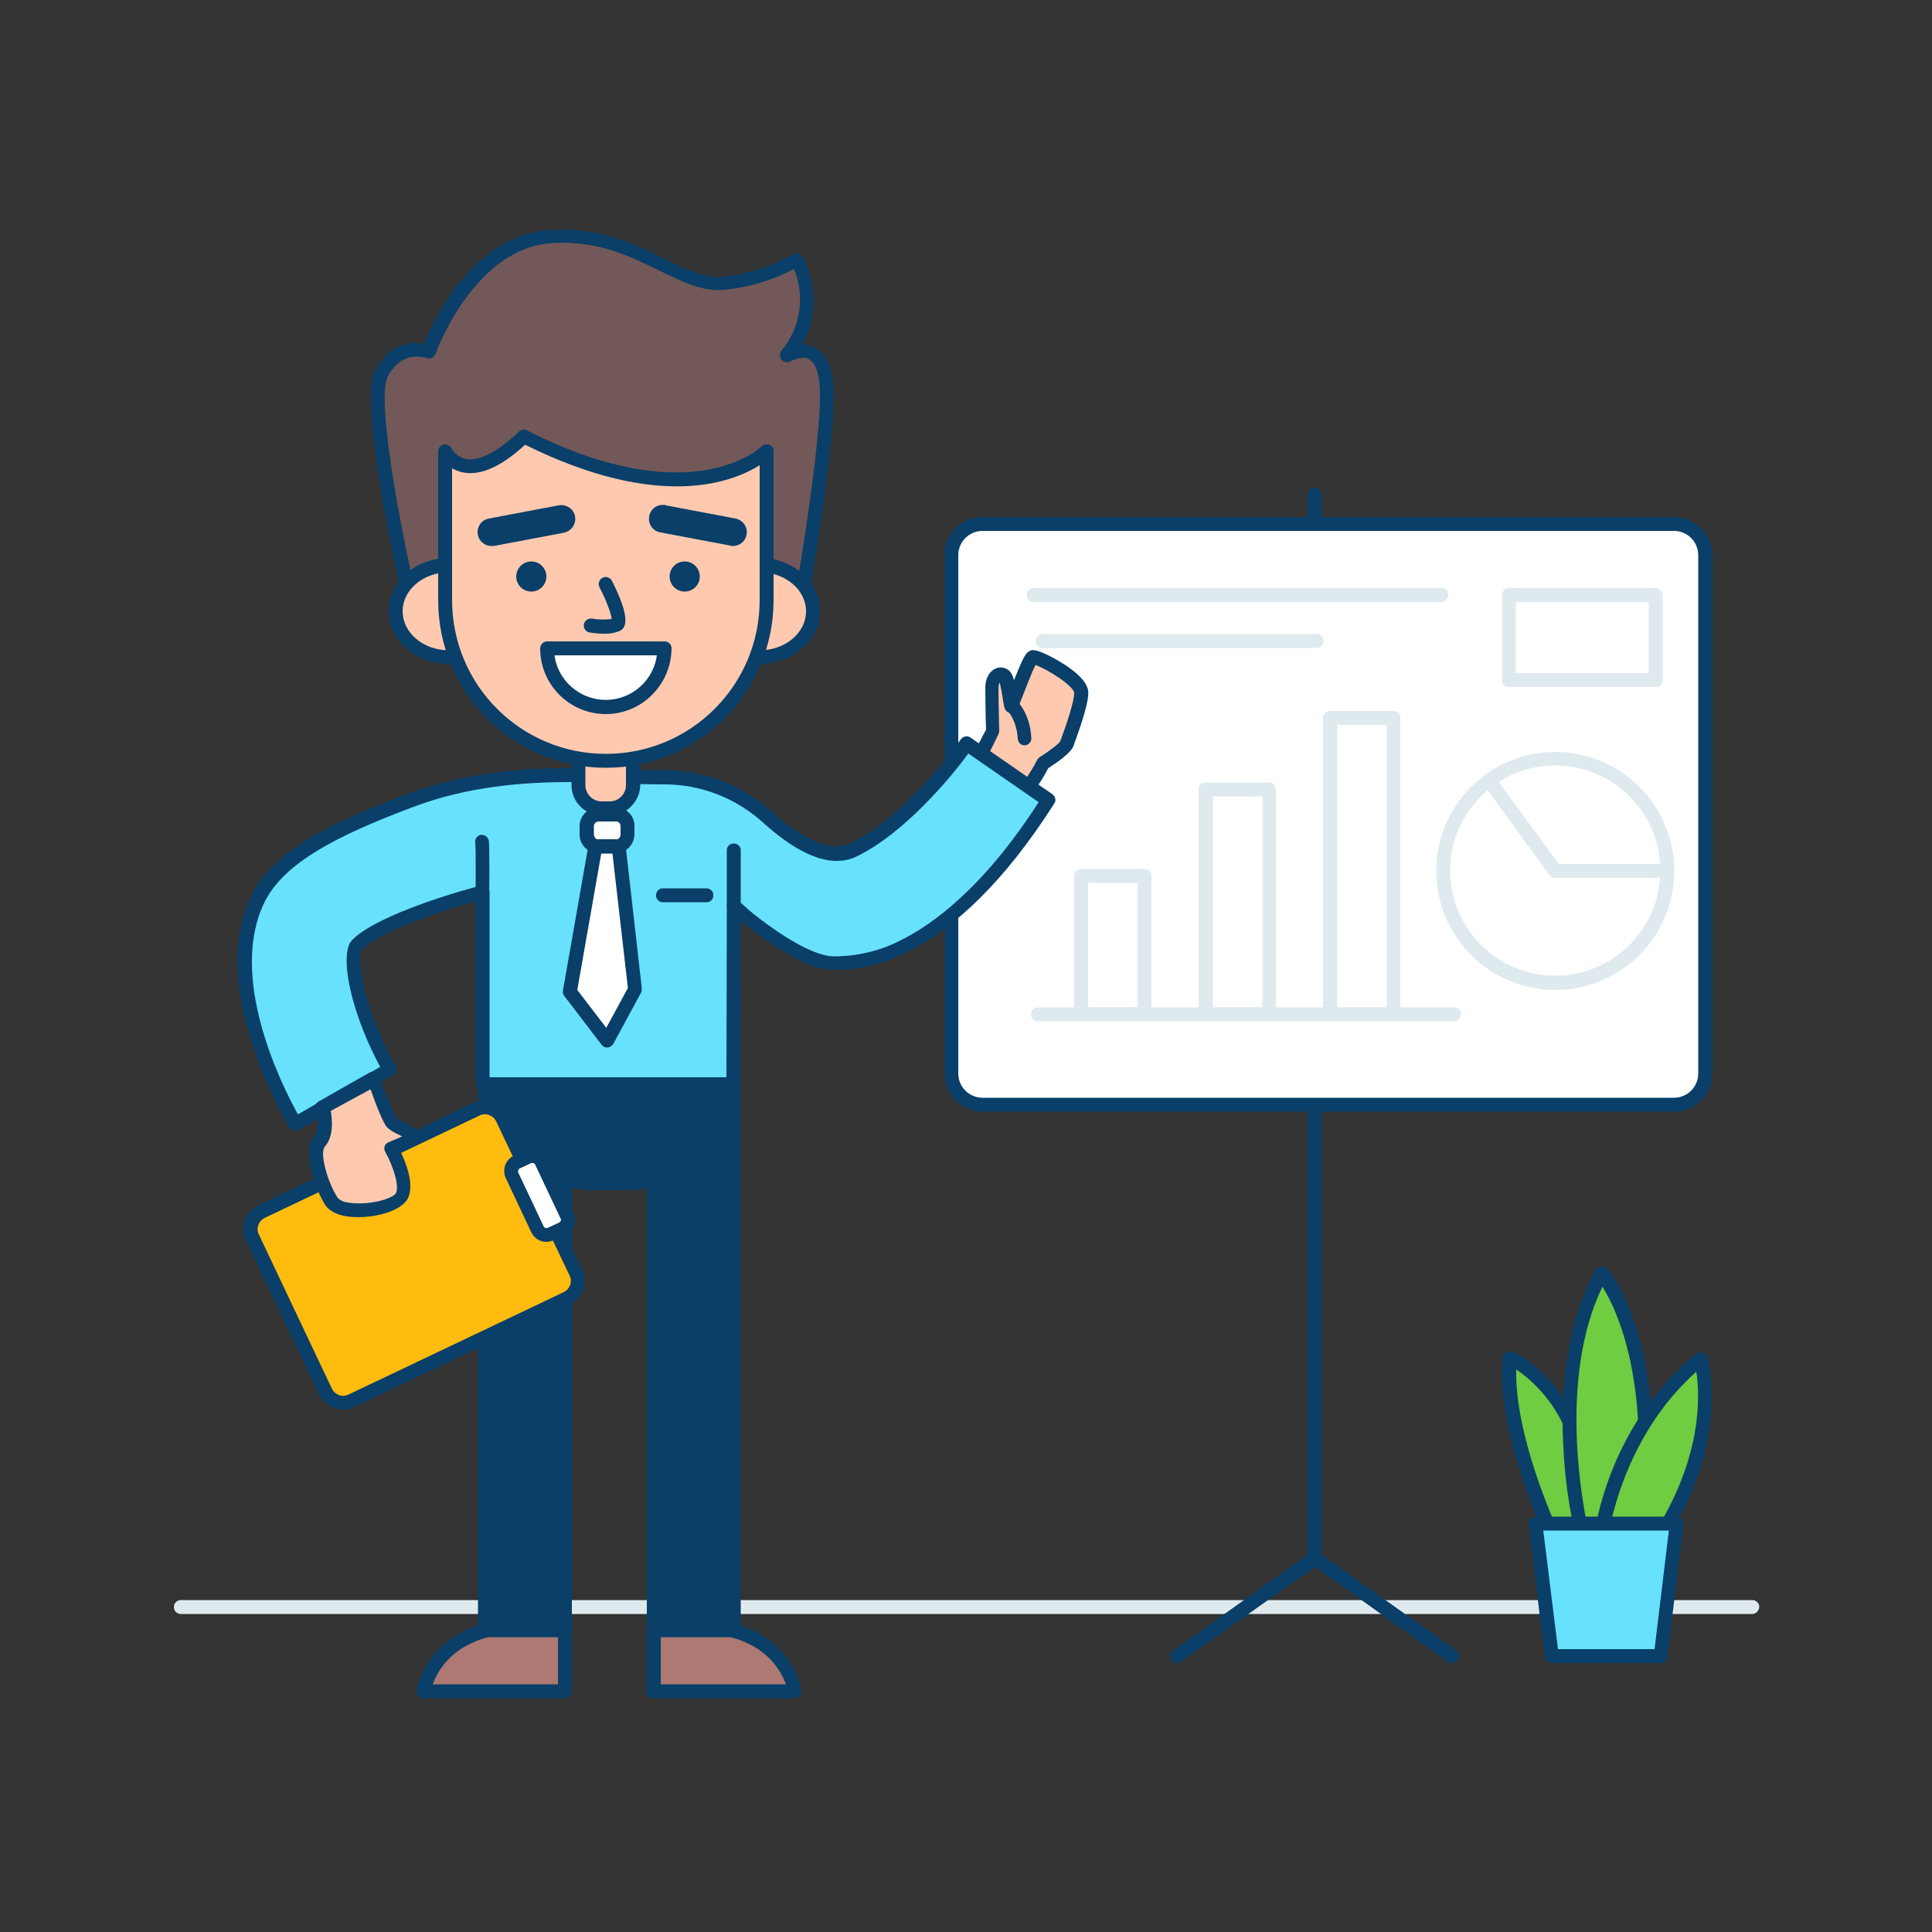 <?xml version="1.0" encoding="UTF-8" standalone="no"?>
<!DOCTYPE svg PUBLIC "-//W3C//DTD SVG 1.1//EN" "http://www.w3.org/Graphics/SVG/1.1/DTD/svg11.dtd">
<svg width="100%" height="100%" viewBox="0 0 500 500" version="1.1" xmlns="http://www.w3.org/2000/svg" xmlns:xlink="http://www.w3.org/1999/xlink" xml:space="preserve" xmlns:serif="http://www.serif.com/" style="fill-rule:evenodd;clip-rule:evenodd;stroke-linejoin:round;stroke-miterlimit:2;">
    <rect x="0" y="0" width="500" height="500" fill="#333333" stroke="none"/>
    <path id="floor_presentation-4-90" d="M453.5,417.7L46.8,417.7C45.8,417.7 45,416.9 45,415.9C45,414.9 45.8,414.1 46.8,414.1L453.5,414.1C454.5,414.1 455.3,414.9 455.3,415.9C455.2,416.9 454.4,417.7 453.5,417.7Z" style="fill:rgb(223,234,239);fill-rule:nonzero;"/>
    <g id="board_presentation-4-90">
        <path d="M340.2,405C339.2,405 338.4,404.2 338.4,403.2L338.4,128C338.4,127 339.2,126.2 340.2,126.2C341.2,126.2 342,127 342,128L342,403.2C342,404.2 341.2,405 340.2,405Z" style="fill:rgb(9,63,104);fill-rule:nonzero;"/>
        <path d="M375.8,430.4C375.4,430.4 375.1,430.3 374.8,430.1L340.3,405.5L305.7,430C304.9,430.6 303.8,430.5 303.2,429.7C302.6,428.9 302.7,427.8 303.5,427.2C303.6,427.2 303.6,427.1 303.7,427.1L339.2,401.8C339.8,401.4 340.7,401.4 341.3,401.8L376.8,427.1C377.6,427.7 377.8,428.8 377.2,429.6C376.9,430.1 376.3,430.3 375.8,430.4Z" style="fill:rgb(9,63,104);fill-rule:nonzero;"/>
        <path d="M250.7,135.6L436.8,135.6C439.3,135.6 441.3,137.6 441.3,140.1L441.3,281.4C441.3,283.9 439.3,285.9 436.8,285.9L250.7,285.9C248.2,285.9 246.2,283.9 246.2,281.4L246.2,140.1C246.2,137.6 248.2,135.6 250.7,135.6Z" style="fill:white;fill-rule:nonzero;"/>
        <path d="M433.2,287.7L254.3,287.7C248.8,287.7 244.4,283.3 244.4,277.8L244.4,143.7C244.4,138.2 248.8,133.8 254.3,133.8L433.2,133.8C438.7,133.8 443.1,138.2 443.1,143.7L443.1,277.8C443.1,283.3 438.7,287.7 433.2,287.7ZM254.3,137.4C250.8,137.4 248,140.2 248,143.7L248,277.8C248,281.3 250.8,284.1 254.3,284.1L433.2,284.1C436.7,284.1 439.5,281.3 439.5,277.8L439.5,143.7C439.5,140.2 436.7,137.4 433.2,137.4L254.3,137.4Z" style="fill:rgb(9,63,104);fill-rule:nonzero;"/>
        <path d="M296.2,264.3L279.8,264.3C278.8,264.3 278,263.5 278,262.5L278,226.7C278,225.7 278.8,224.9 279.8,224.9L296.2,224.9C297.2,224.9 298,225.7 298,226.7L298,262.5C298,263.5 297.2,264.3 296.2,264.3ZM281.6,260.7L294.4,260.7L294.4,228.5L281.6,228.5L281.6,260.7Z" style="fill:rgb(223,234,239);fill-rule:nonzero;"/>
        <path d="M328.4,264.3L312,264.3C311,264.3 310.2,263.5 310.2,262.5L310.2,204.3C310.2,203.3 311,202.5 312,202.5L328.4,202.5C329.4,202.5 330.2,203.3 330.2,204.3L330.2,262.5C330.2,263.5 329.4,264.3 328.4,264.3ZM313.9,260.7L326.7,260.7L326.7,206.1L313.9,206.1L313.9,260.7Z" style="fill:rgb(223,234,239);fill-rule:nonzero;"/>
        <path d="M360.6,264.3L344.2,264.3C343.2,264.3 342.4,263.5 342.4,262.5L342.4,185.8C342.4,184.8 343.2,184 344.2,184L360.6,184C361.6,184 362.4,184.8 362.4,185.8L362.4,262.5C362.4,263.5 361.6,264.3 360.6,264.3ZM346.1,260.7L358.9,260.7L358.9,187.6L346.1,187.6L346.1,260.7Z" style="fill:rgb(223,234,239);fill-rule:nonzero;"/>
        <path d="M376.3,264.3L268.6,264.3C267.6,264.3 266.8,263.5 266.8,262.5C266.8,261.5 267.6,260.7 268.6,260.7L376.3,260.7C377.3,260.7 378.1,261.5 378.1,262.5C378.1,263.5 377.3,264.3 376.3,264.3Z" style="fill:rgb(223,234,239);fill-rule:nonzero;"/>
        <path d="M373.1,155.8L267.6,155.8C266.6,155.9 265.7,155.1 265.7,154.1C265.6,153.1 266.4,152.2 267.4,152.2L372.9,152.2C373.9,152.1 374.8,152.9 374.8,153.9C374.9,154.9 374.1,155.8 373.1,155.8Z" style="fill:rgb(223,234,239);fill-rule:nonzero;"/>
        <path d="M402.5,256.2C385.5,256.2 371.7,242.4 371.7,225.4C371.7,208.4 385.5,194.6 402.5,194.6C419.5,194.6 433.3,208.4 433.3,225.4C433.3,242.4 419.5,256.2 402.5,256.2ZM402.5,198.1C387.5,198.1 375.3,210.3 375.3,225.3C375.3,240.3 387.5,252.5 402.5,252.5C417.5,252.5 429.7,240.3 429.7,225.3C429.7,210.3 417.5,198.2 402.5,198.1Z" style="fill:rgb(223,234,239);fill-rule:nonzero;"/>
        <path d="M431.5,227.2L402.5,227.2C401.9,227.2 401.4,226.9 401,226.5L383.9,203C383.3,202.2 383.5,201.1 384.3,200.5C385.1,199.9 386.2,200.1 386.8,200.9L403.4,223.6L431.5,223.6C432.5,223.6 433.3,224.4 433.3,225.4C433.3,226.4 432.5,227.2 431.5,227.2Z" style="fill:rgb(223,234,239);fill-rule:nonzero;"/>
        <path d="M340.8,167.7L270,167.7C269,167.8 268.1,167 268.1,166C268,165 268.8,164.1 269.8,164.1L340.6,164.1C341.6,164 342.5,164.8 342.5,165.8C342.6,166.8 341.8,167.7 340.8,167.7Z" style="fill:rgb(223,234,239);fill-rule:nonzero;"/>
        <path d="M428.5,177.8L390.5,177.8C389.5,177.8 388.7,177 388.7,176L388.7,154C388.7,153 389.5,152.2 390.5,152.2L428.5,152.2C429.5,152.2 430.3,153 430.3,154L430.3,176C430.3,177 429.5,177.8 428.5,177.8ZM392.3,174.2L426.7,174.2L426.7,155.8L392.3,155.8L392.3,174.2Z" style="fill:rgb(223,234,239);fill-rule:nonzero;"/>
    </g>
    <g id="character_presentation-4-90">
        <path d="M251.9,198.1C252.3,198 257,189.1 257,189.1C257,189.1 256.8,181.6 256.8,177.9C256.8,174.2 259.6,173.6 260.4,175.4C261.2,177.2 261.7,182.5 261.8,182.5C261.9,182.5 266.2,170.5 267.2,170C268.2,169.5 279.2,175.2 279.8,178.9C280.1,180.7 278.2,186.7 276.1,192.4C275.5,194 270,197.4 270,197.4C268.8,199.7 267.4,201.9 265.9,204L251.9,198.1Z" style="fill:rgb(255,201,176);fill-rule:nonzero;"/>
        <path d="M265.9,205.9C265.7,205.9 265.4,205.8 265.2,205.8L251.2,199.9C250.3,199.5 249.8,198.5 250.2,197.6C250.3,197.3 250.5,197.1 250.7,196.9C251.3,196.1 253.4,192.3 255.2,188.8C255.1,187.1 255,181.2 255,178C255,174.8 256.8,173.1 258.3,172.8C259.9,172.5 261.4,173.3 262,174.8C262.2,175.2 262.3,175.6 262.4,176.1C264.9,169.8 265.5,169 266.4,168.5C267,168.2 267.8,167.8 271.9,169.9C274,171 281,174.8 281.6,178.7C282,181.2 279.7,187.9 277.8,193.1C277.1,194.9 273.6,197.3 271.3,198.8C270.1,201.1 268.7,203.3 267.1,205.4C266.9,205.7 266.4,205.9 265.9,205.9ZM254.6,197.3L265.3,201.9C266.4,200.2 267.5,198.5 268.4,196.7C268.5,196.4 268.8,196.2 269,196C271.5,194.4 274.1,192.5 274.4,191.8C277.3,184.1 278.1,180.1 278,179.3C277.7,177.3 270.8,173.1 268,172.1C267,174 265.2,178.8 264.4,180.8C263.1,184.1 263,184.6 261.6,184.5C260.1,184.4 259.9,183.2 259.6,181.4C259.4,179.8 259.1,178.2 258.7,176.6C258.5,177 258.4,177.5 258.4,178C258.4,181.6 258.6,189 258.6,189.1C258.6,189.4 258.5,189.7 258.4,190C256.7,193.6 255.5,195.9 254.6,197.3Z" style="fill:rgb(9,63,104);fill-rule:nonzero;"/>
        <path d="M265.2,192.9C264.2,192.9 263.5,192.2 263.4,191.2C263.1,186.3 260.8,184 260.7,183.9C260,183.2 260,182.1 260.6,181.4C261.3,180.7 262.4,180.7 263.1,181.3C263.2,181.4 266.6,184.6 266.9,191C267,192 266.2,192.8 265.2,192.9Z" style="fill:rgb(9,63,104);fill-rule:nonzero;"/>
        <path d="M271.3,207.1C269.5,209.8 254.8,234.7 233.4,245.2C227.9,247.9 221.9,249.3 215.8,249.3C211.1,249.3 204.9,245.9 199.8,242.3C197,240.3 194.4,238.4 192.7,236.9C191,235.4 189.9,234.5 189.9,234.5L189.9,244.1L189.8,280.7L124.9,280.7L124.9,231C108.9,235.2 94.7,241.1 92,245.1C90,249.4 93.4,263.8 100.8,276.7L76.4,290.7C73,284.8 56.3,254 66.7,232.6C71.7,222.2 84.5,215.2 105.8,207.2C131.4,197.5 156.8,201.2 171.6,201.1C181.7,201 191.4,204.8 198.9,211.5C205.5,217.5 214.2,223.1 221.1,219.8C233.7,213.6 246.4,197.9 250.2,192.4L271.3,207.1Z" style="fill:rgb(104,225,253);fill-rule:nonzero;"/>
        <path d="M76.4,292.6C75.8,292.6 75.2,292.3 74.8,291.7C71.3,285.6 54.2,254.2 65,231.9C70.5,220.5 84.4,213.4 105.1,205.6C125.8,197.8 146.2,198.5 161.1,199.1C164.9,199.2 168.5,199.4 171.5,199.3C182,199.2 192.2,203.1 200,210.2C205.9,215.5 214.1,221.2 220.2,218.2C232.5,212.2 245.2,196.4 248.6,191.4C248.9,191 249.3,190.7 249.8,190.6C250.3,190.5 250.8,190.6 251.2,190.9L272.3,205.5C272.7,205.8 273,206.2 273.1,206.7C273.2,207.2 273.1,207.6 272.8,208C272.7,208.2 272.4,208.6 272.1,209.1C260.2,227.5 247.5,240.2 234.2,246.7C228.5,249.5 222.2,251 215.8,251C211.5,251 205.9,248.6 198.8,243.7C196,241.8 193.6,239.8 191.7,238.3L191.6,280.6C191.6,281.6 190.8,282.4 189.8,282.4L124.9,282.4C123.9,282.4 123.1,281.6 123.1,280.6L123.1,233.3C106.6,237.8 95.7,243.1 93.6,246C92.2,249.5 95,263 102.4,275.9C102.9,276.8 102.6,277.9 101.7,278.3L77.3,292.4C77,292.5 76.7,292.6 76.4,292.6ZM147.7,202.4C135.3,202.4 120.9,203.5 106.5,209C87.2,216.3 73.4,223.3 68.4,233.6C59.1,252.8 72.5,280.1 77.1,288.4L98.4,276.1C91.7,263.8 88.1,249.6 90.4,244.4C90.4,244.3 90.5,244.2 90.5,244.1C93.9,239.1 110,233 124.4,229.2C124.9,229.1 125.5,229.2 126,229.5C126.4,229.8 126.7,230.4 126.7,230.9L126.7,278.8L188,278.8L188.1,234.4C188.1,233.4 188.9,232.6 189.9,232.6C190.3,232.6 190.8,232.8 191.1,233.1C191.1,233.1 192.1,234 193.8,235.5C195.5,237 198.1,238.9 200.8,240.8C208.9,246.3 213.4,247.5 215.8,247.5C221.6,247.5 227.4,246.2 232.6,243.6C241.3,239.4 254.6,229.7 268.8,207.6L250.6,195C245.8,201.6 233.9,215.7 221.8,221.6C215.5,224.7 207.4,221.8 197.6,213C190.5,206.5 181.2,202.9 171.6,203C168.5,203 164.9,202.9 161,202.8C157,202.6 152.5,202.4 147.7,202.4Z" style="fill:rgb(9,63,104);fill-rule:nonzero;"/>
        <path d="M149.6,195L163.8,195L163.8,205.8C163.8,207.7 162.3,209.2 160.5,209.2L153,209.2C151.1,209.2 149.6,207.7 149.6,205.9L149.6,195Z" style="fill:rgb(255,201,176);fill-rule:nonzero;"/>
        <path d="M157.8,211L155.7,211C151.4,211 147.9,207.5 147.9,203.2L147.9,195C147.9,194 148.7,193.2 149.7,193.2L163.9,193.2C164.9,193.2 165.7,194 165.7,195L165.7,203.2C165.6,207.5 162.1,211 157.8,211ZM151.5,196.8L151.5,203.2C151.5,205.5 153.4,207.4 155.7,207.4L157.8,207.4C160.1,207.4 162,205.5 162,203.2L162,196.8L151.5,196.8Z" style="fill:rgb(9,63,104);fill-rule:nonzero;"/>
        <path d="M106.8,158.1C106.8,158.1 94.2,104.9 98.9,96.3C103.6,87.7 110.9,91 110.9,91C110.9,91 120.9,62.2 142.9,61.1C164.9,60 175.8,74.9 188.1,73.1C200.4,71.3 206.3,66.9 206.3,66.9C210.5,75 209.5,84.8 203.7,91.9C203.7,91.9 212.8,86.3 214,99.2C215.2,112.1 207.2,156.7 207.2,156.7L198.4,155.2L106.8,158.1Z" style="fill:rgb(114,88,88);fill-rule:nonzero;"/>
        <path d="M106.8,160C106,160 105.2,159.4 105,158.6C103.7,153.1 92.4,104.4 97.2,95.6C100.8,89 106.2,88.3 109.7,89C112.2,82.7 122.6,60.6 142.7,59.5C155.3,58.8 164.6,63.3 172,67C177.8,69.8 182.8,72.3 187.7,71.6C199.4,69.9 205,65.8 205.1,65.8C205.5,65.5 206,65.4 206.5,65.5C207,65.6 207.4,65.9 207.7,66.4C207.8,66.5 214,77.5 207.7,89.2C208.8,89.1 209.9,89.4 210.8,89.9C213.5,91.3 215.2,94.5 215.6,99.4C216.8,112.4 209.2,155.6 208.8,157.4C208.6,158.4 207.7,159 206.7,158.9L198.1,157.4L106.8,160ZM107.6,92.3C105.6,92.3 102.7,93.2 100.4,97.3C97.3,102.9 103.4,135.9 108.2,156.4L198.3,153.6L198.7,153.6L205.7,154.8C207.1,146.4 213.1,110.6 212.1,99.5C211.8,96 210.8,93.7 209.3,92.9C207.8,92.1 205.3,93.1 204.6,93.5C203.7,94 202.6,93.7 202.1,92.9C201.7,92.3 201.8,91.4 202.2,90.8C207.2,84.9 208.4,76.7 205.5,69.6C200.2,72.4 194.3,74.2 188.4,74.9C182.3,75.8 176.9,73.1 170.6,70C163.2,66.4 154.8,62.2 143.1,62.9C122.6,64 112.8,91.3 112.7,91.6C112.4,92.5 111.3,93 110.4,92.7C110.4,92.7 110.3,92.7 110.3,92.6C109.4,92.4 108.5,92.3 107.6,92.3Z" style="fill:rgb(9,63,104);fill-rule:nonzero;"/>
        <ellipse cx="116.2" cy="158.1" rx="13.8" ry="11.9" style="fill:rgb(255,201,176);"/>
        <path d="M116.2,171.8C107.6,171.8 100.6,165.7 100.6,158.1C100.6,150.5 107.6,144.4 116.2,144.4C124.8,144.4 131.8,150.5 131.8,158.1C131.8,165.7 124.8,171.8 116.2,171.8ZM116.2,148.1C109.6,148.1 104.2,152.6 104.2,158.2C104.2,163.8 109.6,168.3 116.2,168.3C122.8,168.3 128.2,163.8 128.2,158.2C128.2,152.6 122.8,148.1 116.2,148.1Z" style="fill:rgb(9,63,104);fill-rule:nonzero;"/>
        <ellipse cx="196.6" cy="158.1" rx="13.8" ry="11.9" style="fill:rgb(255,201,176);"/>
        <path d="M196.6,171.8C188,171.8 181,165.7 181,158.1C181,150.5 188,144.4 196.6,144.4C205.2,144.4 212.2,150.5 212.2,158.1C212.2,165.7 205.2,171.8 196.6,171.8ZM196.6,148.1C190,148.1 184.6,152.6 184.6,158.2C184.6,163.8 190,168.3 196.6,168.3C203.2,168.3 208.6,163.8 208.6,158.2C208.6,152.6 203.2,148.1 196.6,148.1Z" style="fill:rgb(9,63,104);fill-rule:nonzero;"/>
        <path d="M156.8,196.9C133.8,196.9 115.2,178.3 115.2,155.3L115.2,116.8C115.2,116.8 120.3,127.7 135.6,113C179.9,135.4 198.4,116.8 198.4,116.8L198.4,155.3C198.3,178.3 179.7,196.9 156.8,196.9Z" style="fill:rgb(255,201,176);fill-rule:nonzero;"/>
        <path d="M156.8,198.7C132.8,198.7 113.4,179.3 113.4,155.3L113.4,116.8C113.4,115.8 114.2,115 115.2,115C115.9,115 116.5,115.4 116.8,116C117.6,117.4 119,118.5 120.6,118.8C123,119.2 127.4,118.3 134.3,111.7C134.9,111.2 135.7,111 136.4,111.4C158.6,122.7 174,123.2 183,121.6C192.6,119.9 197.1,115.6 197.1,115.5C197.6,115 198.4,114.8 199.1,115.1C199.8,115.4 200.2,116 200.2,116.8L200.2,155.3C200.2,179.3 180.7,198.7 156.8,198.7ZM117,121.2L117,155.3C117,177.3 134.8,195.1 156.8,195.1C178.8,195.1 196.6,177.3 196.6,155.3L196.6,120.4C189.6,124.8 170.6,132.3 135.9,115.1C129.8,120.7 124.5,123.1 120,122.3C118.9,122.1 117.9,121.7 117,121.2Z" style="fill:rgb(9,63,104);fill-rule:nonzero;"/>
        <circle cx="137.5" cy="149.2" r="3.9" style="fill:rgb(9,63,104);"/>
        <circle cx="177.2" cy="149.2" r="3.9" style="fill:rgb(9,63,104);"/>
        <path d="M171.9,167.8C171.9,176.2 165.1,183 156.7,183C148.3,183 141.5,176.2 141.5,167.8L171.9,167.8Z" style="fill:white;fill-rule:nonzero;"/>
        <path d="M156.8,184.8C147.4,184.8 139.8,177.2 139.8,167.8C139.8,166.8 140.6,166 141.6,166L172,166C173,166 173.8,166.8 173.8,167.8C173.7,177.2 166.1,184.8 156.8,184.8ZM143.5,169.6C144.5,176.9 151.3,182 158.6,181C164.5,180.2 169.2,175.5 170,169.6L143.5,169.6Z" style="fill:rgb(9,63,104);fill-rule:nonzero;"/>
        <path d="M156.6,164C155.3,164 154,163.9 152.7,163.7C151.7,163.6 151,162.7 151.1,161.7C151.2,160.7 152.1,160 153.1,160.1L153.3,160.1C155,160.4 156.6,160.4 158.3,160.2C158.2,158.8 156.8,155.1 155.1,151.9C154.7,151 155.1,149.9 156,149.5C156.8,149.1 157.8,149.4 158.3,150.2C160,153.5 162.7,159.4 161.6,162C161.3,162.8 160.6,163.3 159.8,163.5C158.7,163.9 157.6,164 156.6,164Z" style="fill:rgb(9,63,104);fill-rule:nonzero;"/>
        <path d="M127.2,141.3C125.2,141.3 123.6,139.7 123.6,137.7C123.6,136 124.8,134.5 126.5,134.2L144.5,130.8C146.4,130.4 148.4,131.6 148.8,133.5C149.2,135.4 148,137.4 146.1,137.8C146,137.8 145.9,137.8 145.8,137.9L127.8,141.3L127.2,141.3Z" style="fill:rgb(9,63,104);fill-rule:nonzero;"/>
        <path d="M189.7,141.3C189.5,141.3 189.3,141.3 189,141.2L171,137.8C169,137.5 167.7,135.7 168,133.7C168.3,131.7 170.1,130.4 172.1,130.7C172.2,130.7 172.3,130.7 172.4,130.8L190.4,134.2C192.3,134.6 193.6,136.5 193.2,138.4C192.9,140.1 191.4,141.3 189.7,141.3Z" style="fill:rgb(9,63,104);fill-rule:nonzero;"/>
        <rect x="125.5" y="280.7" width="20.7" height="141.1" style="fill:rgb(9,63,104);"/>
        <path d="M146.2,423.6L125.5,423.6C124.5,423.6 123.7,422.8 123.7,421.8L123.7,280.7C123.7,279.7 124.5,278.9 125.5,278.9L146.2,278.9C147.2,278.9 148,279.7 148,280.7L148,421.8C148,422.8 147.2,423.6 146.2,423.6ZM127.3,420L144.4,420L144.4,282.5L127.3,282.5L127.3,420Z" style="fill:rgb(9,63,104);fill-rule:nonzero;"/>
        <rect x="169.2" y="280.7" width="20.7" height="141.1" style="fill:rgb(9,63,104);"/>
        <path d="M189.9,423.6L169.2,423.6C168.2,423.6 167.4,422.8 167.4,421.8L167.4,280.7C167.4,279.7 168.2,278.9 169.2,278.9L189.9,278.9C190.9,278.9 191.7,279.7 191.7,280.7L191.7,421.8C191.7,422.8 190.9,423.6 189.9,423.6ZM171,420L188.1,420L188.1,282.5L171,282.5L171,420Z" style="fill:rgb(9,63,104);fill-rule:nonzero;"/>
        <path d="M153.5,210.8L160.6,210.8C161.5,210.8 162.3,211.6 162.3,212.5L162.3,217.4C162.3,218.3 161.5,219.1 160.6,219.1L153.5,219.1C152.6,219.1 151.8,218.3 151.8,217.4L151.8,212.5C151.8,211.5 152.6,210.8 153.5,210.8Z" style="fill:white;fill-rule:nonzero;"/>
        <path d="M159.3,220.8L154.9,220.8C152.2,220.8 150,218.7 150,216L150,213.8C150,211.1 152.2,209 154.9,208.9L159.3,208.9C162,208.9 164.2,211.1 164.2,213.7L164.2,215.9C164.1,218.7 162,220.8 159.3,220.8ZM154.9,212.6C154.2,212.6 153.7,213.2 153.7,213.8L153.7,216C153.7,216.7 154.3,217.3 154.9,217.3L159.3,217.3C160,217.3 160.6,216.7 160.6,216L160.6,213.8C160.6,213.1 160,212.5 159.3,212.6L154.9,212.6Z" style="fill:rgb(9,63,104);fill-rule:nonzero;"/>
        <path d="M154.1,219L147.4,256.6L157.1,269.3L164.3,256L160.1,219L154.1,219Z" style="fill:white;fill-rule:nonzero;"/>
        <path d="M157.1,271.1C156.5,271.1 156,270.8 155.7,270.4L146,257.7C145.7,257.3 145.6,256.8 145.7,256.3L152.3,218.7C152.4,217.8 153.2,217.2 154.1,217.2L160.1,217.2C161,217.2 161.8,217.9 161.9,218.8L166.1,255.8C166.1,256.2 166.1,256.5 165.9,256.9L158.7,270.2C158.3,270.7 157.8,271.1 157.1,271.1ZM149.4,256.2L156.9,266L162.5,255.7L158.5,220.9L155.6,220.9L149.4,256.2Z" style="fill:rgb(9,63,104);fill-rule:nonzero;"/>
        <path d="M139.9,280.7L175.4,280.7L175.4,299.2C175.4,303.1 172.3,306.2 168.4,306.2L146.9,306.2C143,306.2 139.9,303.1 139.9,299.2L139.9,280.7Z" style="fill:rgb(9,63,104);fill-rule:nonzero;"/>
        <path d="M162.9,308L152.6,308C144.7,308 138.2,301.5 138.2,293.6L138.2,280.7C138.2,279.7 139,278.9 140,278.9L175.5,278.9C176.5,278.9 177.3,279.7 177.3,280.7L177.3,293.6C177.2,301.5 170.8,308 162.9,308ZM141.7,282.5L141.7,293.6C141.7,299.6 146.5,304.4 152.5,304.4L162.8,304.4C168.8,304.4 173.6,299.6 173.6,293.6L173.6,282.5L141.7,282.5Z" style="fill:rgb(9,63,104);fill-rule:nonzero;"/>
        <path d="M146.2,421.8L146.2,437.6L109.6,437.6C109.6,437.6 111.6,425.4 126.1,421.8L146.2,421.8Z" style="fill:rgb(173,121,114);fill-rule:nonzero;"/>
        <path d="M146.2,439.5L109.6,439.5C109.1,439.5 108.6,439.3 108.2,438.9C107.9,438.5 107.7,438 107.8,437.4C107.9,436.9 110.1,424 125.6,420.1L146.1,420.1C147.1,420.1 147.9,420.9 147.9,421.9L147.9,437.7C148,438.7 147.2,439.5 146.2,439.5ZM112,435.9L144.4,435.9L144.4,423.7L126.4,423.7C116.8,426.1 113.2,432.5 112,435.9Z" style="fill:rgb(9,63,104);fill-rule:nonzero;"/>
        <path d="M169.2,421.8L169.2,437.6L205.8,437.6C205.8,437.6 203.8,425.4 189.3,421.8L169.2,421.8Z" style="fill:rgb(173,121,114);fill-rule:nonzero;"/>
        <path d="M205.7,439.5L169.1,439.5C168.1,439.5 167.3,438.7 167.3,437.7L167.3,421.9C167.3,420.9 168.1,420.1 169.1,420.1L189.6,420.1C205.1,424 207.3,436.9 207.4,437.4C207.6,438.4 206.9,439.3 205.9,439.5C205.9,439.4 205.8,439.4 205.7,439.5ZM171,435.9L203.4,435.9C202.2,432.5 198.6,426.1 189,423.7L171,423.7L171,435.9Z" style="fill:rgb(9,63,104);fill-rule:nonzero;"/>
        <path d="M129.1,287.4L150,331.4C150.7,332.8 150.1,334.5 148.7,335.1L89,363.5C87.6,364.2 85.9,363.6 85.3,362.2L64.4,318.2C63.7,316.8 64.3,315.1 65.7,314.5L125.4,286.1C126.8,285.4 128.4,286 129.1,287.4Z" style="fill:rgb(255,188,14);fill-rule:nonzero;"/>
        <path d="M88.8,364.8C86.2,364.8 83.8,363.3 82.6,360.9L63.6,321C62,317.6 63.4,313.5 66.8,311.9L122.5,285.4C125.9,283.8 130,285.2 131.6,288.6L150.6,328.5C152.2,331.9 150.8,336 147.4,337.6L91.7,364.1C90.8,364.6 89.8,364.8 88.8,364.8ZM85.9,359.4C86.7,361 88.6,361.7 90.2,360.9L145.9,334.4C147.5,333.6 148.2,331.7 147.4,330.1L128.4,290.2C127.6,288.6 125.7,287.9 124.1,288.7L68.5,315.2C66.9,316 66.2,317.9 67,319.5L85.9,359.4Z" style="fill:rgb(9,63,104);fill-rule:nonzero;"/>
        <path d="M139.5,299.6L147.1,315.6C147.4,316.3 147.1,317.1 146.4,317.5L141.4,319.9C140.7,320.2 139.9,319.9 139.5,319.2L131.9,303.2C131.6,302.5 131.9,301.7 132.6,301.3L137.6,298.9C138.3,298.6 139.2,298.9 139.5,299.6Z" style="fill:white;fill-rule:nonzero;"/>
        <path d="M141.4,321.4C139.7,321.4 138.2,320.4 137.5,318.9L130.9,304.9C129.9,302.7 130.8,300.1 133,299.1L136,297.7C138.2,296.7 140.8,297.6 141.8,299.8L148.4,313.8C149.4,316 148.5,318.6 146.3,319.6L143.3,321C142.7,321.2 142,321.4 141.4,321.4ZM140.7,317.4C140.9,317.8 141.3,317.9 141.7,317.8L144.7,316.4C144.9,316.3 145,316.2 145.1,316C145.2,315.8 145.2,315.6 145.1,315.4L138.5,301.4C138.3,301 137.9,300.9 137.5,301L134.5,302.4C134.1,302.6 134,303 134.1,303.4L140.7,317.4Z" style="fill:rgb(9,63,104);fill-rule:nonzero;"/>
        <path d="M96.7,279.1C96.7,279.1 100.2,289.1 101.4,290.4C102.6,291.7 109.2,293.7 106.5,294.9C103.8,296.1 101.2,297.2 101.2,297.2C101.2,297.2 107.1,307.8 103.1,310.7C99.1,313.6 88.1,314.5 85.8,311C83.5,307.5 80.2,298.3 82.7,295.5C85.2,292.7 83.5,286.6 83.5,286.6L96.7,279.1Z" style="fill:rgb(255,201,176);fill-rule:nonzero;"/>
        <path d="M92.8,315C91.6,315 90.4,314.9 89.2,314.7C86.8,314.2 85.2,313.3 84.2,311.9C82,308.5 77.8,298.2 81.2,294.3C82.6,292.7 82.1,288.8 81.6,287.1C81.4,286.3 81.7,285.5 82.4,285.1L95.6,277.6C96.1,277.3 96.6,277.3 97.1,277.5C97.6,277.7 98,278.1 98.2,278.6C99.8,283.1 101.9,288.5 102.5,289.3C103.1,289.7 103.8,290.1 104.5,290.4C106.8,291.5 108.7,292.5 108.7,294.3C108.6,295.3 108,296.2 107,296.5L103.6,297.9C105.4,301.6 108.2,309 104,311.9C101.6,313.8 97,315 92.8,315ZM85.6,287.5C86,289.7 86.4,294.1 84.1,296.7C82.6,298.3 84.8,306.1 87.4,310C88.1,310.7 89,311.1 90,311.2C93.8,311.9 99.7,311 102.1,309.2C103.8,308 101.8,301.8 99.7,298.1C99.2,297.2 99.5,296.1 100.4,295.7C100.5,295.7 100.5,295.6 100.6,295.6L104.1,294.1L103.3,293.7C102.2,293.2 101.1,292.6 100.2,291.8C99.1,290.6 97.1,285.4 95.9,281.9L85.6,287.5Z" style="fill:rgb(9,63,104);fill-rule:nonzero;"/>
        <path d="M124.8,240.3C123.8,240.3 123,239.5 123,238.5C123.1,231.3 123.2,219.4 123,218.2C122.8,217.3 123.4,216.3 124.3,216.1C125.3,215.9 126.2,216.5 126.5,217.5C126.7,218.5 126.7,229.5 126.5,238.5C126.6,239.4 125.8,240.2 124.8,240.3Z" style="fill:rgb(9,63,104);fill-rule:nonzero;"/>
        <path d="M189.9,236.3C188.9,236.3 188.1,235.5 188.1,234.5L188.1,220.2C188,219.2 188.8,218.3 189.8,218.3C190.8,218.2 191.7,219 191.7,220L191.7,234.6C191.7,235.5 190.9,236.3 189.9,236.3Z" style="fill:rgb(9,63,104);fill-rule:nonzero;"/>
        <path d="M182.9,233.5L171.7,233.5C170.7,233.6 169.8,232.8 169.8,231.8C169.7,230.8 170.5,229.9 171.5,229.9L182.7,229.9C183.7,229.8 184.6,230.6 184.6,231.6C184.7,232.6 183.9,233.5 182.9,233.5Z" style="fill:rgb(9,63,104);fill-rule:nonzero;"/>
    </g>
    <g id="plant_presentation-4-90">
        <path d="M403,400.2C403,400.2 388.7,371.1 390.7,351.4C390.7,351.4 402.2,356.6 407.7,371.9C416.1,395.3 414.2,400.2 414.2,400.2L403,400.2Z" style="fill:rgb(112,204,64);fill-rule:nonzero;"/>
        <path d="M414.2,402L403,402C402.3,402 401.7,401.6 401.4,401C400.8,399.8 386.9,371.2 388.9,351.3C389,350.3 389.9,349.6 390.9,349.7C391.1,349.7 391.3,349.8 391.5,349.8C392,350 403.7,355.5 409.5,371.3C417.8,394.2 416.3,399.9 416,400.8C415.6,401.6 415,402 414.2,402ZM404.2,398.4L412.7,398.4C412.7,395.9 412,389 406.1,372.5C403.6,365.2 398.8,358.8 392.4,354.4C392,371.2 401.9,393.4 404.2,398.4Z" style="fill:rgb(9,63,104);fill-rule:nonzero;"/>
        <path d="M409.8,398.8C409.8,398.8 399.1,357.3 414.5,329.6C414.5,329.6 423.4,339.7 425.5,364.3C427.2,384.3 419.1,398.2 419.1,398.2L409.8,398.8Z" style="fill:rgb(112,204,64);fill-rule:nonzero;"/>
        <path d="M409.8,400.6C409,400.6 408.3,400 408.1,399.2C406.2,391.1 405,382.9 404.6,374.6C403.9,361.7 404.8,343.3 413,328.6C413.5,327.7 414.6,327.4 415.4,327.9C415.6,328 415.8,328.1 415.9,328.3C416.3,328.7 425.2,339.2 427.3,364C429.1,384.3 421,398.4 420.7,399C420.4,399.5 419.9,399.9 419.3,399.9L410,400.5L409.8,400.6ZM414.7,333C403.2,356.8 409.6,389.6 411.2,396.9L418,396.4C422.7,386.4 424.7,375.4 423.7,364.4C422.2,347.1 417.3,337.1 414.7,333Z" style="fill:rgb(9,63,104);fill-rule:nonzero;"/>
        <path d="M414.5,397.5C414.5,397.5 417.8,369.8 440.2,351.7C440.2,351.7 446.8,372.3 428.3,399.9L414.5,397.5Z" style="fill:rgb(112,204,64);fill-rule:nonzero;"/>
        <path d="M428.2,401.7L427.9,401.7L414.1,399.3C413.2,399.1 412.5,398.3 412.6,397.3C412.7,396.1 416.3,368.7 439,350.3C439.5,349.9 440.1,349.8 440.6,350C441.2,350.2 441.6,350.6 441.8,351.2C442.1,352.1 448.4,373 429.7,401C429.4,401.4 428.8,401.7 428.2,401.7ZM416.5,396L427.4,397.9C440.6,377.7 440,361.3 439,355C422.4,369.8 417.6,390.1 416.5,396Z" style="fill:rgb(9,63,104);fill-rule:nonzero;"/>
        <path d="M429.8,428.6L401.6,428.6L397.4,394.3L434,394.3L429.8,428.6Z" style="fill:rgb(104,225,253);fill-rule:nonzero;"/>
        <path d="M429.8,430.4L401.6,430.4C400.7,430.4 399.9,429.7 399.8,428.8L395.6,394.5C395.5,394 395.7,393.5 396,393.1C396.3,392.7 396.8,392.5 397.3,392.5L434,392.5C434.5,392.5 435,392.7 435.3,393.1C435.6,393.5 435.8,394 435.7,394.5L431.5,428.8C431.5,429.7 430.7,430.4 429.8,430.4ZM403.2,426.8L428.2,426.8L431.9,396.1L399.4,396.1L403.2,426.8Z" style="fill:rgb(9,63,104);fill-rule:nonzero;"/>
    </g>
</svg>
